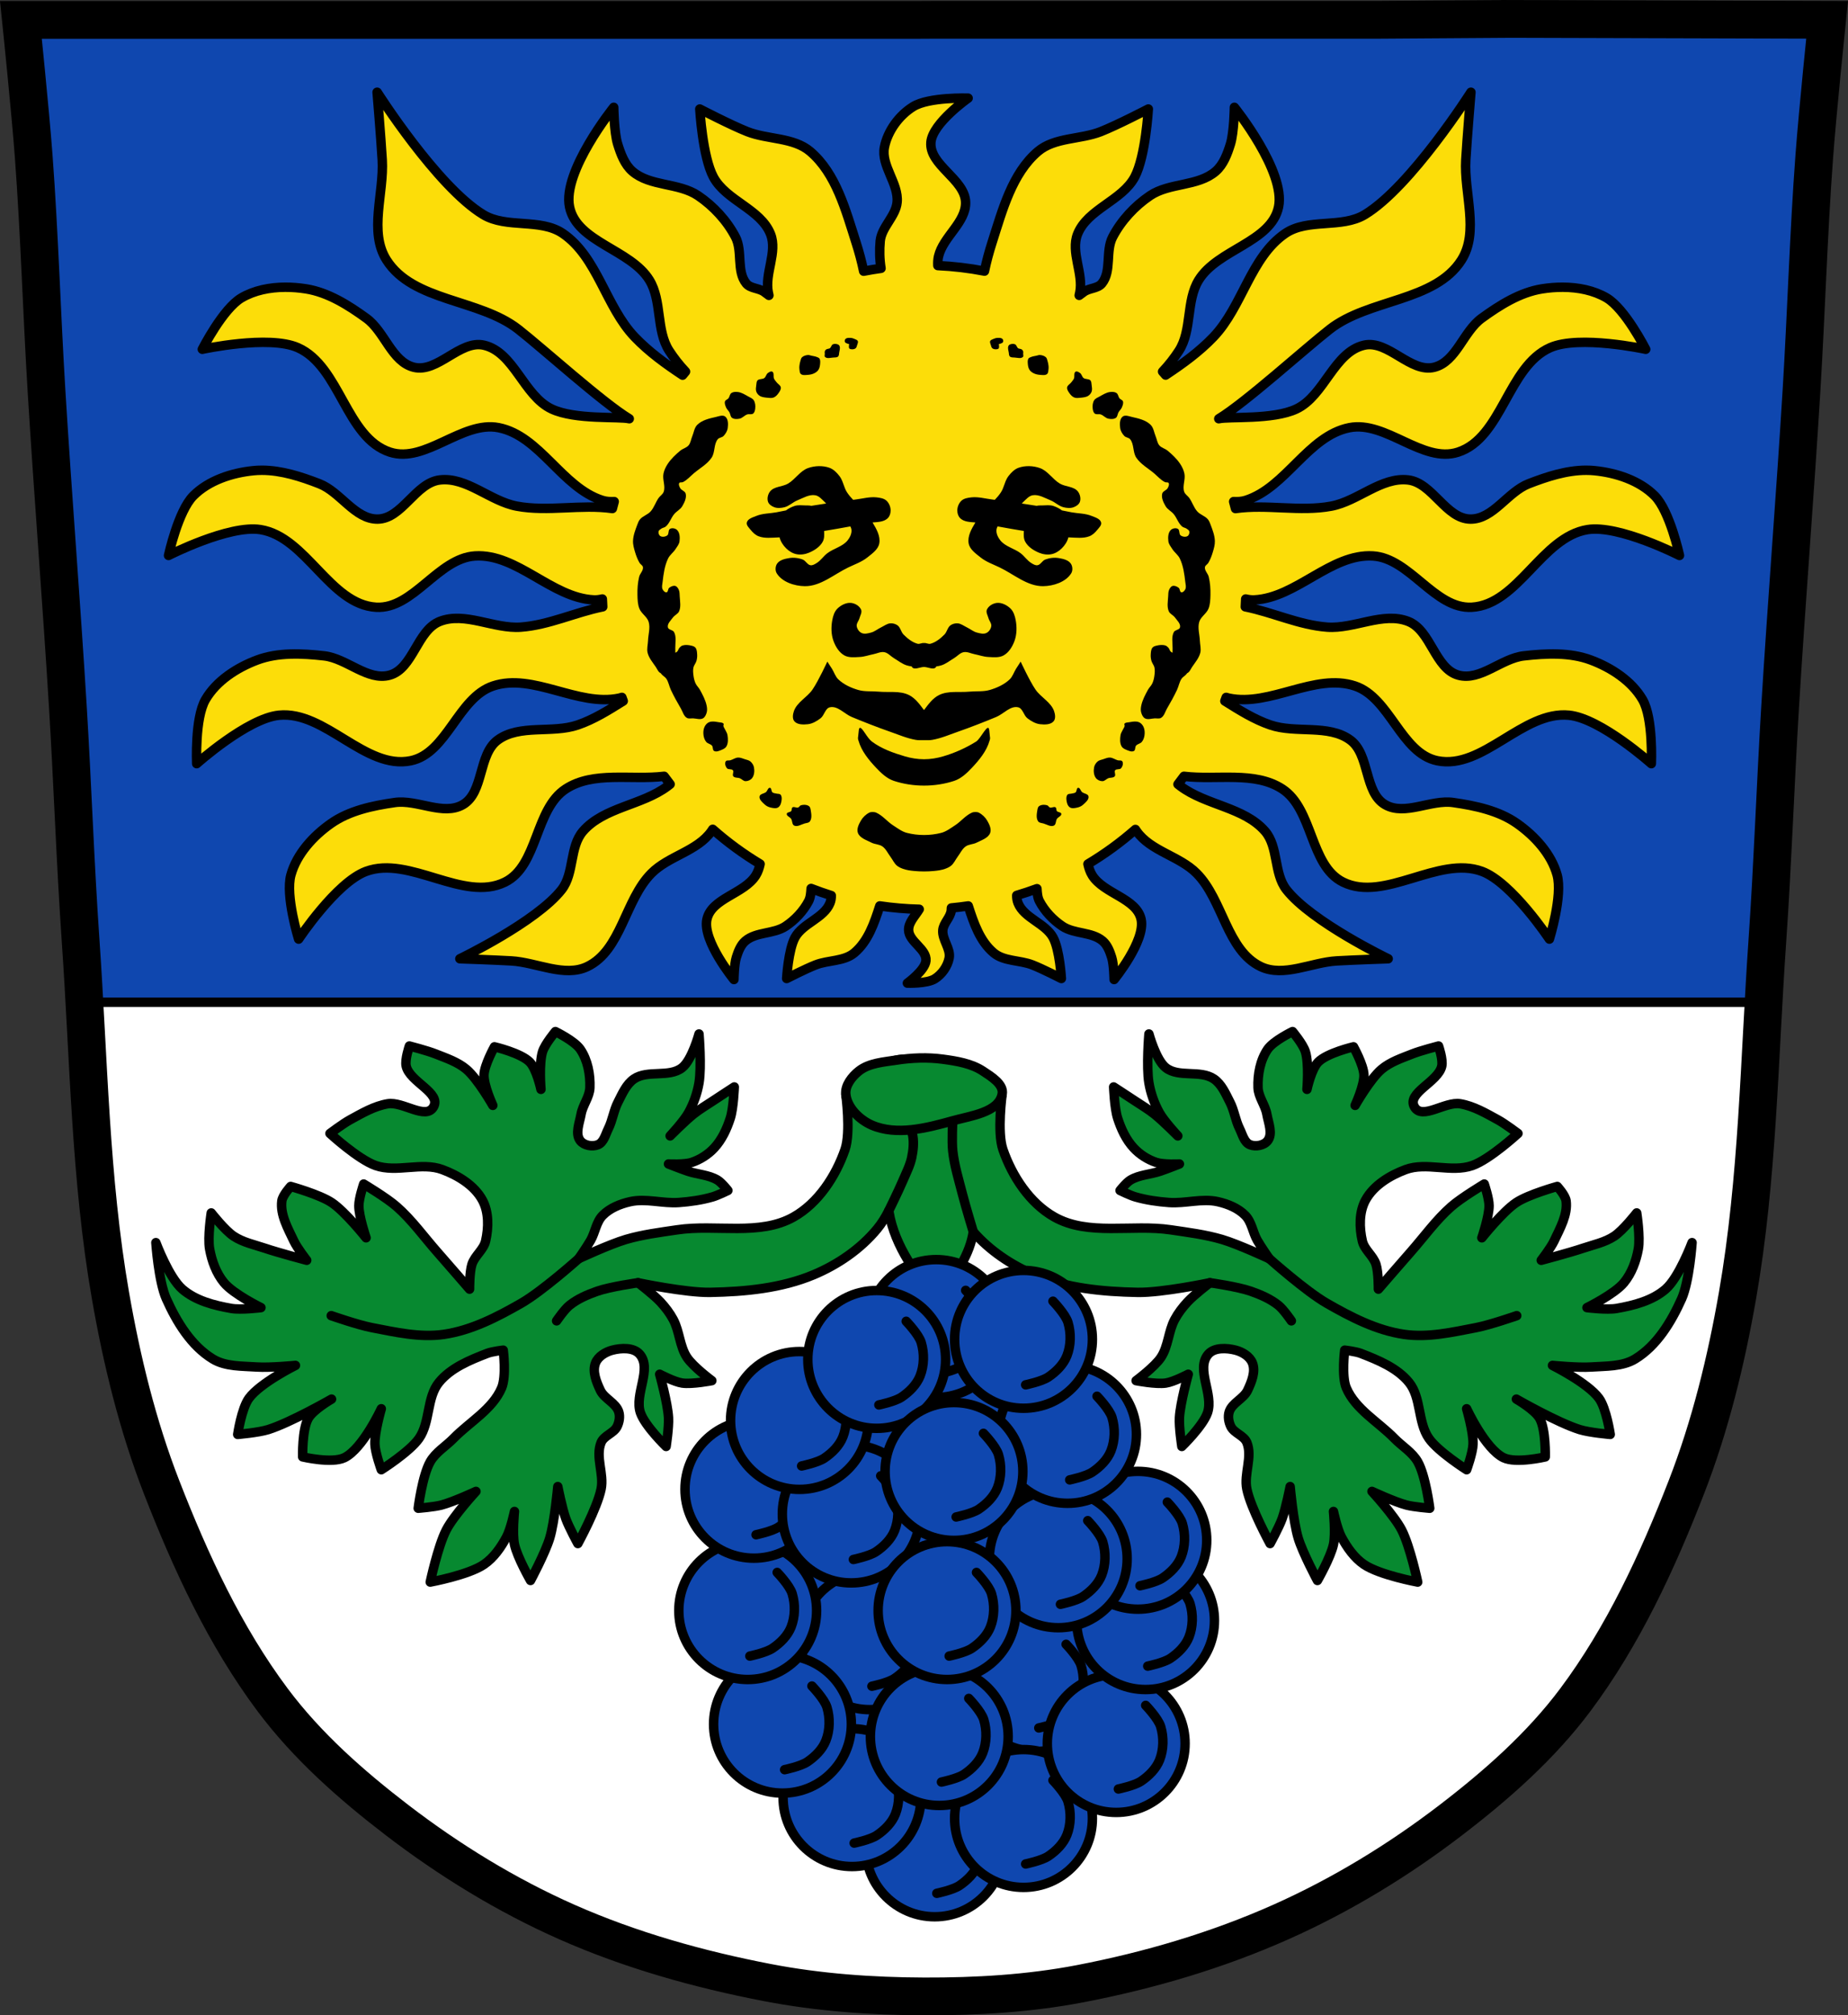 <?xml version="1.0" encoding="UTF-8" standalone="no"?><svg xmlns="http://www.w3.org/2000/svg" width="979.3" height="1067.61" viewBox="0 0 979.297 1067.606"><rect x="0" y="0" width="979.297" height="1067.606" fill="#333333" stroke="none"/><g transform="translate(97.5 4.256)"><path d="m701.97 5.759l-70.798.478h-235.05l-7.958.043h-235.05-239.53c0 0 4.995 48.18 6.784 72.32 3.067 41.38 4.256 82.87 6.784 124.29 3.405 55.766 7.902 111.49 11.307 167.25 2.529 41.41 3.91 82.9 6.784 124.29 4.346 62.59 5.02 125.75 15.786 187.56 6.02 34.562 14.418 68.979 27.14 101.67 15.355 39.473 33.473 78.71 58.839 112.63 18.288 24.456 41.648 45.04 65.884 63.62 27.747 21.272 57.962 39.816 89.93 53.968 33.818 14.97 69.917 25.08 106.24 32.09 27.334 5.278 55.35 7.255 83.19 7.349 27.662.094 55.55-1.52 82.71-6.741 36.46-7.01 72.54-17.626 106.46-32.746 31.934-14.235 62.23-32.696 89.98-53.968 24.24-18.58 47.595-39.17 65.884-63.62 25.365-33.919 43.484-73.16 58.839-112.63 12.718-32.695 21.12-67.16 27.14-101.72 10.762-61.814 11.44-124.97 15.786-187.56 2.874-41.39 4.256-82.87 6.784-124.29 3.405-55.766 7.902-111.44 11.307-167.21 2.529-41.41 3.717-82.909 6.784-124.29 1.79-24.14 6.784-72.32 6.784-72.32l-168.73-.478" fill="#0f47af"/><g stroke="#000"><path d="m-52.787 526.67c2.894 51.979 4.901 104.12 13.818 155.34 6.02 34.562 14.419 68.979 27.14 101.67 15.355 39.473 33.473 78.71 58.838 112.63 18.288 24.456 41.649 45.04 65.885 63.62 27.747 21.272 57.961 39.814 89.93 53.967 33.818 14.97 69.917 25.08 106.24 32.1 27.334 5.278 55.35 7.253 83.19 7.348 27.662.094 55.55-1.52 82.71-6.74 36.46-7.01 72.54-17.626 106.46-32.746 31.934-14.235 62.23-32.697 89.98-53.969 24.24-18.58 47.594-39.17 65.883-63.62 25.365-33.919 43.485-73.16 58.84-112.63 12.718-32.695 21.12-67.16 27.14-101.72 8.912-51.19 10.921-103.3 13.813-155.25h-889.86z" fill="#fff" stroke-linejoin="round" stroke-linecap="round" stroke-width="5"/><path d="m353.6 718.78l-41.2 38.908c0 0-8.583 48.635-8.583 50.924 0 2.289-4.01 32.04-1.717 35.475 2.289 3.433 9.727 53.784 13.16 58.934 3.433 5.15 13.16 29.18 24.604 37.764 11.443 8.583 75.53 25.18 75.53 25.18 0 0 44.06-16.02 50.35-19.454 6.294-3.433 24.03-18.31 25.18-22.887 1.144-4.577 7.438-50.35 7.438-50.35 0 0-15.449-68.66-16.02-70.95-.572-2.289-12.02-33.758-13.16-40.624-1.144-6.866-16.02-31.47-18.882-37.764-2.861-6.294-36.619-26.32-36.619-26.32z" fill="#0f47af" fill-rule="evenodd"/><path d="m701.97 5.773l-70.798.478h-235.05l-7.958.043h-235.05-239.53c0 0 4.995 48.18 6.784 72.32 3.067 41.38 4.256 82.87 6.784 124.29 3.405 55.766 7.902 111.49 11.307 167.25 2.529 41.41 3.91 82.9 6.784 124.29 4.346 62.59 5.02 125.75 15.786 187.56 6.02 34.562 14.418 68.979 27.14 101.67 15.355 39.473 33.473 78.71 58.839 112.63 18.288 24.456 41.648 45.04 65.884 63.62 27.747 21.272 57.962 39.816 89.93 53.968 33.818 14.97 69.917 25.08 106.24 32.09 27.334 5.278 55.35 7.255 83.19 7.349 27.662.094 55.55-1.52 82.71-6.741 36.46-7.01 72.54-17.626 106.46-32.746 31.934-14.235 62.23-32.696 89.98-53.968 24.24-18.58 47.595-39.17 65.884-63.62 25.365-33.919 43.484-73.16 58.839-112.63 12.718-32.695 21.12-67.16 27.14-101.72 10.762-61.814 11.44-124.97 15.786-187.56 2.874-41.39 4.256-82.87 6.784-124.29 3.405-55.766 7.902-111.44 11.307-167.21 2.529-41.41 3.717-82.909 6.784-124.29 1.79-24.14 6.784-72.32 6.784-72.32l-168.73-.478z" fill="none" stroke-width="20"/><path d="m102.33 44.594c0 0 2.01 23.863 2.719 35.814 1.048 17.665-7.202 38.09 2.268 53.04 14.07 22.21 49.09 20.536 69.814 36.721 13.05 10.195 44.742 38.925 58.826 47.4-5.2-1.317-28.618.711-41.12-5.174-14.868-7-19.886-30.12-35.904-33.789-12.668-2.905-24.604 14.881-37.2 11.678-11.661-2.966-15.348-18.888-25.09-25.953-9.604-6.967-20.289-13.715-32.01-15.572-3.55-.563-7.246-.876-10.957-.863-8.164.028-16.387 1.633-23.21 5.623-9.859 5.764-20.764 27.25-20.764 27.25 0 0 35.17-7.671 50.607-.865 22.526 9.931 25.458 47.79 48.881 55.37 18.704 6.05 38.24-16.78 57.53-12.977 21.938 4.326 33.612 31.768 54.936 38.496 2.037.643 4.161.776 6.326.664-.346 1.222-.656 2.451-.975 3.68-16.595-2.382-34.08 1.832-50.648-1.26-14.11-2.633-26.508-15.555-40.768-13.889-12.909 1.509-20.02 20.645-33.01 20.746-12.03.094-19.642-14.37-30.857-18.729-9.677-3.761-20.11-7.149-30.479-7.146-1.481 0-2.962.069-4.438.217-11.443 1.144-23.714 5.147-31.842 13.283-8.07 8.08-13.158 31.633-13.158 31.633 0 0 32.07-16.356 48.728-13.695 24.31 3.883 36.762 39.755 61.34 41.13 19.627 1.1 32.723-25.945 52.34-27.17 22.317-1.389 40.579 22.19 62.912 23.279 1.538.075 3.053-.126 4.553-.484.055 1.382.126 2.762.215 4.141-14.526 2.914-28.577 9.678-43.39 10.77-14.317 1.055-29.599-8.279-42.961-3.03-12.1 4.752-14.09 25.07-26.627 28.482-11.61 3.16-22.659-8.883-34.615-10.236-11.79-1.335-24.413-1.946-35.527 2.207-10.773 4.03-21.615 11.03-27.398 20.969-5.743 9.871-4.654 33.941-4.654 33.941 0 0 26.835-23.996 43.623-25.674 24.496-2.448 45.687 29.06 69.805 24.12 19.259-3.944 25.02-33.435 43.682-39.621 21.22-7.04 44.897 11.1 66.77 6.457.493-.105.973-.244 1.447-.398.235.639.464 1.281.707 1.918-7.776 4.855-15.542 9.762-24.12 12.693-13.585 4.643-30.731-.52-42.33 7.939-10.501 7.658-7.286 27.818-18.555 34.29-10.432 5.995-24.17-2.86-36.08-1.145-11.744 1.692-24.11 4.295-33.813 11.125-9.404 6.62-18.12 16.14-21.2 27.22-3.058 11 4.086 34.01 4.086 34.01 0 0 19.891-30 35.709-35.873 23.08-8.566 51.55 16.556 73.64 5.676 17.634-8.688 15.749-38.679 32.24-49.38 14.623-9.496 34.558-4.561 52.11-6.68 1.034 1.414 2.083 2.818 3.162 4.203-.444.351-.889.699-1.342 1.039-13.524 10.17-33.715 11.09-44.82 23.85-7.205 8.281-4.54 22.268-11.289 30.924-13.367 17.14-53.969 36.645-53.969 36.645 0 0 18.202.608 27.29 1.137 13.435.782 28.12 8.826 40.26 3.01 18.03-8.639 19.883-35.21 33.953-49.41 9.106-9.187 24.326-11.704 31.789-22.266.243-.344.47-.702.707-1.053 7.788 6.883 16.189 13.04 25.1 18.395-.465 2.13-1.132 4.172-2.277 6.01-6.134 9.818-23.516 12.06-25.914 23.34-2.416 11.364 14.336 31.846 14.336 31.846 0 0 .094-7.997 1.285-11.762.994-3.143 2.253-6.526 4.779-8.684 5.724-4.89 15.04-3.597 21.318-7.781 4.992-3.329 9.339-7.946 12.13-13.207 1.072-2.02 1.231-4.424 1.375-6.814 3.524 1.373 7.093 2.629 10.701 3.766.003 1.352-.174 2.677-.682 3.953-3.191 8.02-14.434 10.678-18.563 18.273-3.538 6.507-4.41 21.713-4.41 21.713 0 0 10.134-5.183 15.438-7.238 6.635-2.571 14.97-1.783 20.4-6.332 7.286-6.104 10.57-15.701 13.516-24.896 6.924 1.021 13.903 1.613 20.898 1.777-2.218 3.661-5.736 6.921-5.613 11.06.184 6.205 9.718 10.03 9.168 16.211-.455 5.12-9.84 11.873-9.84 11.873 0 0 10.38.322 14.535-2.283 3.767-2.362 6.753-6.595 7.602-10.959.968-4.978-3.81-9.791-3.354-14.842.343-3.79 4.126-6.713 4.473-10.502.038-.411.052-.834.074-1.252 2.987-.279 5.967-.636 8.938-1.072 2.944 9.192 6.229 18.784 13.512 24.885 5.43 4.549 13.766 3.761 20.4 6.332 5.304 2.055 15.438 7.238 15.438 7.238 0 0-.873-15.206-4.41-21.713-4.129-7.595-15.371-10.252-18.563-18.273-.519-1.303-.693-2.658-.682-4.04 3.608-1.068 7.18-2.255 10.709-3.559.142 2.351.313 4.708 1.367 6.695 2.791 5.261 7.139 9.878 12.13 13.207 6.275 4.184 15.594 2.891 21.318 7.781 2.526 2.158 3.785 5.54 4.779 8.684 1.191 3.765 1.285 11.762 1.285 11.762 0 0 16.752-20.482 14.336-31.846-2.398-11.281-19.781-13.522-25.914-23.34-1.146-1.834-1.812-3.876-2.277-6.01 8.923-5.327 17.341-11.459 25.15-18.318.22.325.432.657.658.977 7.463 10.562 22.683 13.08 31.789 22.266 14.07 14.195 15.924 40.769 33.953 49.41 12.134 5.814 26.825-2.23 40.26-3.01 9.09-.529 27.29-1.137 27.29-1.137 0 0-40.602-19.501-53.969-36.645-6.749-8.656-4.084-22.643-11.289-30.924-11.1-12.764-31.3-13.679-44.82-23.85-.44-.331-.873-.669-1.305-1.01 1.085-1.393 2.139-2.805 3.178-4.227 17.534 2.102 37.443-2.812 52.05 6.674 16.487 10.706 14.602 40.697 32.24 49.38 22.08 10.88 50.557-14.242 73.64-5.676 15.818 5.871 35.707 35.873 35.707 35.873 0 0 7.146-23.01 4.088-34.01-3.08-11.08-11.799-20.596-21.2-27.22-9.702-6.83-22.07-9.433-33.813-11.125-11.909-1.716-25.648 7.139-36.08 1.145-11.269-6.475-8.05-26.635-18.553-34.29-11.599-8.459-28.747-3.296-42.33-7.939-8.568-2.929-16.325-7.83-24.09-12.68.243-.639.473-1.282.709-1.924.466.151.937.288 1.42.391 21.873 4.644 45.545-13.494 66.77-6.457 18.66 6.186 24.423 35.677 43.682 39.621 24.12 4.939 45.31-26.571 69.805-24.12 16.788 1.678 43.623 25.674 43.623 25.674 0 0 1.088-24.07-4.654-33.941-5.783-9.94-16.626-16.943-27.398-20.969-11.11-4.153-23.737-3.542-35.527-2.207-11.956 1.353-23.01 13.397-34.615 10.236-12.54-3.414-14.53-23.73-26.627-28.482-13.362-5.249-28.643 4.084-42.961 3.03-14.816-1.092-28.865-7.853-43.39-10.768.088-1.379.159-2.759.213-4.143 1.499.358 3.01.559 4.549.484 22.334-1.09 40.595-24.668 62.912-23.279 19.62 1.221 32.716 28.27 52.34 27.17 24.58-1.378 37.03-37.25 61.34-41.13 16.661-2.661 48.729 13.695 48.729 13.695 0 0-5.087-23.554-13.158-31.633-8.128-8.136-20.398-12.139-31.842-13.283-1.476-.148-2.957-.216-4.438-.217-10.367-.003-20.802 3.385-30.479 7.146-11.215 4.359-18.826 18.822-30.857 18.729-12.996-.101-20.1-19.237-33.01-20.746-14.259-1.667-26.655 11.256-40.768 13.889-16.6 3.097-34.11-1.136-50.729 1.271-.322-1.233-.637-2.469-.986-3.695 2.197.121 4.352-.008 6.418-.66 21.324-6.728 32.998-34.17 54.936-38.496 19.287-3.803 38.827 19.03 57.53 12.977 23.423-7.577 26.349-45.44 48.875-55.37 15.438-6.806 50.609.865 50.609.865 0 0-10.901-21.486-20.76-27.25-6.826-3.99-15.05-5.596-23.21-5.623-3.711-.012-7.409.301-10.959.863-11.719 1.858-22.405 8.605-32.01 15.572-9.74 7.07-13.427 22.987-25.09 25.953-12.596 3.204-24.532-14.583-37.2-11.678-16.02 3.674-21.03 26.787-35.902 33.789-12.497 5.885-35.915 3.856-41.12 5.174 14.08-8.478 45.773-37.21 58.826-47.4 20.722-16.185 55.742-14.508 69.813-36.721 9.47-14.949 1.22-35.37 2.268-53.04.709-11.951 2.721-35.814 2.721-35.814 0 0-31.747 50.02-56.21 64.828-12.354 7.479-30.23 1.841-42.16 9.973-18.394 12.534-22.703 38.76-38.08 54.854-7.457 7.804-16.281 14.205-25.33 20.19-.536-.621-1.076-1.238-1.621-1.852 3.246-3.423 6.151-7.157 8.637-10.977 7.082-10.882 3.7-26.447 10.502-37.506 10.01-16.281 38.39-19.998 42.31-38.707 3.944-18.846-23.404-52.811-23.404-52.811 0 0-.156 13.261-2.1 19.504-1.623 5.213-3.677 10.824-7.801 14.402-9.346 8.109-24.562 5.963-34.807 12.902-8.15 5.52-15.247 13.18-19.805 21.904-3.898 7.462-.407 18.06-5.701 24.604-2.223 2.748-6.774 2.381-9.602 4.502-.788.591-1.609 1.196-2.426 1.801.107-.5.226-1.01.326-1.502 2.031-10.11-4.961-21.305-1.201-30.904 5.21-13.302 23.566-17.711 30.31-30.31 5.775-10.792 7.201-36.01 7.201-36.01 0 0-16.546 8.594-25.21 12-10.832 4.263-24.441 2.958-33.31 10.502-13.728 11.682-18.8 31.14-24.303 48.31-1.579 4.926-2.945 9.971-4 15.08-8.157-1.582-16.417-2.558-24.711-2.936-.09-1.719 0-3.369.361-4.906 2.456-10.402 14.661-17.995 14.34-28.678-.368-12.241-19.465-19.617-18.373-31.814.907-10.134 19.717-23.301 19.717-23.301 0 0-20.769-.684-29.12 4.48-7.474 4.619-13.536 12.888-15.236 21.508-1.928 9.775 7.635 19.2 6.723 29.13-.686 7.461-8.269 13.151-8.963 20.611-.435 4.675-.343 9.618.436 14.422-3.081.428-6.153.931-9.209 1.527-1.06-5.123-2.428-10.182-4.01-15.12-5.503-17.17-10.575-36.626-24.303-48.31-8.865-7.544-22.474-6.239-33.31-10.502-8.659-3.408-25.21-12-25.21-12 0 0 1.426 25.21 7.201 36.01 6.741 12.596 25.1 17 30.31 30.31 3.76 9.6-3.232 20.797-1.201 30.904.1.496.219 1 .326 1.502-.816-.605-1.638-1.21-2.426-1.801-2.828-2.121-7.379-1.754-9.602-4.502-5.294-6.546-1.803-17.14-5.701-24.604-4.557-8.724-11.655-16.384-19.805-21.904-10.245-6.939-25.461-4.793-34.807-12.902-4.124-3.578-6.178-9.189-7.801-14.402-1.944-6.243-2.1-19.504-2.1-19.504 0 0-27.349 33.964-23.404 52.811 3.916 18.709 32.29 22.426 42.31 38.707 6.802 11.06 3.42 26.624 10.502 37.506 2.486 3.82 5.391 7.554 8.637 10.977-.523.628-1.041 1.261-1.555 1.896-9.07-5.993-17.923-12.406-25.398-20.23-15.377-16.09-19.686-42.32-38.08-54.854-11.934-8.132-29.806-2.494-42.16-9.973-24.468-14.812-56.21-64.828-56.21-64.828" fill="#fcdd09" stroke-linejoin="round" stroke-linecap="round" stroke-width="5"/></g><g fill-rule="evenodd"><path d="m352.45 174.72c-.703.008-1.425.103-1.891.57-.377.379-.541 1.075-.336 1.568.239.574.992.775 1.568 1.01.177.071.44-.034.561.113.237.289-.034.747 0 1.119.038.416-.056.923.225 1.232.365.403 1.025.456 1.568.449.626-.008 1.32-.148 1.791-.561.465-.407.604-1.091.785-1.682.21-.687.618-1.467.336-2.127-.232-.543-.922-.759-1.457-1.01-.772-.36-1.614-.652-2.465-.674-.22-.006-.451-.012-.686 0m79.38 0c-.234-.003-.466.004-.686 0-.851.022-1.693.314-2.465.674-.535.249-1.225.465-1.457 1.01-.283.66.126 1.44.336 2.127.181.591.32 1.275.785 1.682.471.412 1.165.553 1.791.561.544.007 1.203-.046 1.568-.449.28-.309.187-.817.225-1.232.034-.372-.237-.83 0-1.119.121-.147.384-.042.561-.113.576-.233 1.33-.434 1.568-1.01.205-.494.041-1.19-.336-1.568-.465-.467-1.188-.562-1.891-.57m-86.72 3.193c-.488-.008-.973.08-1.391.289-.334.167-.453.594-.672.896-.267.369-.414.854-.783 1.121-.316.228-.752.211-1.121.336-.302.102-.647.138-.896.336-.316.251-.555.621-.672 1.01-.119.393-.014.822 0 1.232.019.561-.282 1.281.113 1.68 1.028 1.038 2.91.436 4.367.336.877-.06 1.939.045 2.578-.559.507-.479.442-1.33.559-2.02.194-1.144.634-2.387.225-3.473-.149-.395-.506-.735-.896-.896-.431-.179-.922-.282-1.41-.289m94.05 0c-.488.008-.979.11-1.41.289-.39.162-.747.501-.896.896-.409 1.085.031 2.329.225 3.473.116.688.051 1.539.559 2.02.639.603 1.701.498 2.578.559 1.457.1 3.34.702 4.367-.336.395-.399.095-1.119.113-1.68.014-.411.119-.839 0-1.232-.117-.387-.355-.757-.672-1.01-.25-.198-.594-.234-.896-.336-.369-.125-.805-.108-1.121-.336-.369-.267-.516-.752-.783-1.121-.219-.302-.338-.729-.672-.896-.417-.209-.903-.297-1.391-.289m-108.55 5.891c-1.118.106-2.327.453-3.137 1.232-.47.452-.587 1.172-.785 1.793-.278.872-.465 1.777-.559 2.688-.061.594-.088 1.202 0 1.793.132.888.096 1.998.783 2.576.921.776 2.382.522 3.584.449 1.229-.074 2.489-.336 3.586-.896.826-.422 1.628-1.012 2.129-1.793.606-.946.813-2.128.895-3.248.065-.901.147-1.926-.336-2.689-.26-.411-.785-.591-1.232-.783-.99-.425-2.084-.555-3.137-.785-.594-.13-1.186-.393-1.791-.336m123.04 0c-.605-.057-1.197.206-1.791.336-1.053.23-2.147.36-3.137.785-.447.192-.972.372-1.232.783-.483.763-.401 1.789-.336 2.689.081 1.12.288 2.302.895 3.248.501.781 1.303 1.371 2.129 1.793 1.097.56 2.356.822 3.586.896 1.202.073 2.663.326 3.584-.449.687-.578.651-1.688.783-2.576.088-.591.061-1.199 0-1.793-.094-.911-.28-1.815-.559-2.688-.198-.621-.315-1.341-.785-1.793-.809-.779-2.02-1.126-3.137-1.232m-142.44 8.715c-.605.021-1.282.453-1.781.807-.896.635-1.027 2.031-1.906 2.689-1.01.757-2.72.31-3.584 1.232-.582.621-.559 1.621-.672 2.465-.154 1.147-.383 2.38 0 3.473.317.902.988 1.724 1.793 2.24 1.166.748 2.653.861 4.03 1.01 1.115.118 2.317.297 3.361-.111 1.01-.395 1.829-1.249 2.465-2.129.686-.95 1.518-2.089 1.344-3.248-.165-1.102-1.448-1.697-2.129-2.578-.507-.656-1.108-1.263-1.455-2.02-.53-1.152.199-3.059-.896-3.697-.176-.103-.369-.142-.57-.135m161.83 0c-.202-.007-.394.032-.57.135-1.096.638-.366 2.546-.896 3.697-.347.753-.948 1.36-1.455 2.02-.681.881-1.963 1.476-2.129 2.578-.174 1.159.658 2.298 1.344 3.248.635.88 1.454 1.734 2.465 2.129 1.044.408 2.247.23 3.361.111 1.378-.146 2.865-.259 4.03-1.01.805-.517 1.476-1.338 1.793-2.24.383-1.092.154-2.325 0-3.473-.113-.844-.09-1.844-.672-2.465-.864-.922-2.573-.475-3.584-1.232-.879-.658-1.01-2.055-1.906-2.689-.499-.354-1.176-.786-1.781-.807m-180.41 10.822c-.915-.02-1.853.123-2.574.627-.877.613-.895 1.97-1.568 2.801-.5.617-1.528.82-1.793 1.568-.367 1.036.144 2.231.561 3.248.397.968 1.273 1.67 1.793 2.578.531.928.476 2.287 1.344 2.912 1.097.791 2.707.714 4.03.447 1.508-.303 2.576-1.75 4.03-2.24 1-.337 2.302.199 3.137-.447.768-.594 1.014-1.724 1.119-2.689.16-1.471.017-3.125-.783-4.369-.639-.993-1.881-1.444-2.914-2.02-1.742-.963-3.513-2.11-5.488-2.354-.291-.036-.593-.06-.898-.066m199 0c-.305.007-.608.031-.898.066-1.976.243-3.746 1.39-5.488 2.354-1.033.572-2.275 1.022-2.914 2.02-.8 1.245-.944 2.898-.783 4.369.105.965.352 2.095 1.119 2.689.835.647 2.136.111 3.137.447 1.458.49 2.526 1.937 4.03 2.24 1.326.266 2.936.344 4.03-.447.867-.625.812-1.984 1.344-2.912.52-.908 1.396-1.61 1.793-2.578.417-1.017.928-2.212.561-3.248-.265-.748-1.293-.952-1.793-1.568-.674-.831-.691-2.188-1.568-2.801-.721-.504-1.659-.647-2.574-.627m-206.54 12.598c-1.051.04-2.216.461-3.219.688-3.477.784-7.32 1.643-9.857 4.146-1.595 1.574-1.821 4.095-2.689 6.16-.656 1.56-.824 3.403-1.904 4.705-1.105 1.331-3.035 1.7-4.369 2.801-2.506 2.068-4.925 4.349-6.721 7.06-1.035 1.561-1.869 3.318-2.24 5.154-.636 3.148 1.182 6.605.111 9.633-.469 1.325-1.878 2.101-2.688 3.25-1.6 2.272-2.394 5.106-4.258 7.168-1.557 1.723-4.108 2.368-5.602 4.146-.698.831-1.072 1.896-1.455 2.912-1.035 2.746-2.131 5.581-2.24 8.514-.076 2.049.532 4.084 1.119 6.05.58 1.94 1.319 3.861 2.354 5.602.489.822 1.647 1.295 1.791 2.24.277 1.824-1.59 3.358-2.02 5.152-.744 3.138-.972 6.41-.896 9.635.057 2.413.125 4.924 1.01 7.17 1.05 2.67 4.115 4.305 4.93 7.06.944 3.188-.222 6.647-.336 9.971-.073 2.128-.738 4.318-.225 6.385.686 2.76 2.651 5.05 4.258 7.395.814 1.188 1.382 2.825 2.678 3.408.206.243.407.492.613.729.698.799 1.735 1.286 2.34 2.158 1.22 1.757 1.518 4 2.43 5.939 1.596 3.387 3.419 6.669 5.311 9.9.988 1.688 1.474 3.94 3.148 4.949.954.575 2.217.225 3.33.27 1.738.07 3.69.831 5.219 0 1.067-.581 1.636-1.896 1.98-3.061.34-1.151.237-2.423 0-3.6-.597-2.966-2.072-5.708-3.51-8.369-.688-1.274-1.837-2.279-2.43-3.6-.596-1.327-.899-2.785-1.08-4.229-.168-1.339-.283-2.729 0-4.049.276-1.286 1.274-2.33 1.621-3.6.286-1.048.429-2.156.359-3.24-.081-1.263-.111-2.7-.9-3.689-.502-.629-1.379-.888-2.16-1.08-1.515-.373-3.191-.556-4.68-.09-.636.199-1.164.683-1.619 1.17-.58.62-.683 1.635-1.35 2.16-.262.206-.552.372-.855.516 0-.819-.016-1.639-.027-2.453-.039-2.846.694-6.02-.672-8.514-.652-1.193-2.947-1.14-3.25-2.465-.439-1.921 1.53-3.67 2.689-5.264.901-1.239 2.632-1.848 3.248-3.25 1.053-2.395.477-5.227.336-7.84-.067-1.245-.015-2.577-.561-3.697-.381-.784-.948-1.682-1.791-1.904-1.096-.289-2.366.298-3.25 1.01-.704.565-.46 2.165-1.344 2.352-.862.182-1.731-.782-2.129-1.568-.589-1.166-.15-2.622 0-3.92.489-4.229 1.058-8.604 2.914-12.436.915-1.889 2.781-3.164 3.92-4.928.842-1.305 1.931-2.604 2.129-4.145.263-2.049.166-4.641-1.344-6.05-.911-.851-2.611-1.169-3.697-.559-1.094.615-.444 2.731-1.457 3.473-.998.731-2.653.999-3.697.336-.738-.469-1.084-1.611-.895-2.465.149-.67.894-1.061 1.455-1.457.709-.501 1.695-.553 2.354-1.119 2.02-1.734 2.771-4.569 4.48-6.609 1.272-1.518 3.255-2.435 4.256-4.145 1.172-2 2.394-4.483 1.793-6.723-.356-1.326-2.284-1.691-2.912-2.912-.416-.808-.953-1.933-.449-2.689.361-.543 1.321-.161 1.906-.447 2.242-1.097 3.916-3.096 5.824-4.705 3.195-2.696 7.101-4.804 9.41-8.289 1.891-2.855 1.061-7.111 3.248-9.746.737-.888 2.219-.857 3.03-1.682 1.121-1.147 2.028-2.667 2.24-4.256.274-2.047.296-4.793-1.344-6.05-.49-.375-1.08-.489-1.711-.465m214.07 0c-.631-.024-1.221.09-1.711.465-1.64 1.256-1.617 4-1.344 6.05.212 1.589 1.119 3.109 2.24 4.256.806.825 2.289.794 3.03 1.682 2.187 2.635 1.357 6.891 3.248 9.746 2.309 3.485 6.215 5.594 9.41 8.289 1.908 1.609 3.582 3.608 5.824 4.705.586.287 1.545-.096 1.906.447.503.756-.034 1.882-.449 2.689-.628 1.221-2.556 1.586-2.912 2.912-.601 2.239.621 4.722 1.793 6.723 1 1.709 2.984 2.626 4.256 4.145 1.709 2.04 2.461 4.875 4.48 6.609.659.566 1.644.618 2.354 1.119.561.396 1.306.787 1.455 1.457.189.853-.157 1.996-.895 2.465-1.045.663-2.699.395-3.697-.336-1.013-.742-.363-2.858-1.457-3.473-1.087-.61-2.786-.292-3.697.559-1.51 1.41-1.607 4-1.344 6.05.198 1.54 1.287 2.84 2.129 4.145 1.139 1.764 3 3.038 3.92 4.928 1.856 3.831 2.425 8.207 2.914 12.436.15 1.298.589 2.753 0 3.92-.397.787-1.267 1.751-2.129 1.568-.884-.187-.639-1.786-1.344-2.352-.884-.71-2.154-1.296-3.25-1.01-.843.222-1.41 1.12-1.791 1.904-.545 1.121-.494 2.453-.561 3.697-.141 2.612-.717 5.445.336 7.84.616 1.402 2.347 2.01 3.248 3.25 1.159 1.594 3.129 3.343 2.689 5.264-.303 1.325-2.598 1.272-3.25 2.465-1.366 2.498-.633 5.667-.672 8.514-.011.814-.027 1.634-.027 2.453-.303-.143-.594-.31-.855-.516-.667-.525-.77-1.54-1.35-2.16-.455-.486-.983-.971-1.619-1.17-1.489-.466-3.165-.283-4.68.09-.782.192-1.658.451-2.16 1.08-.789.99-.819 2.426-.9 3.689-.07 1.084.073 2.192.359 3.24.347 1.269 1.345 2.313 1.621 3.6.283 1.32.168 2.71 0 4.049-.181 1.444-.484 2.901-1.08 4.229-.593 1.321-1.741 2.326-2.43 3.6-1.438 2.661-2.913 5.404-3.51 8.369-.237 1.176-.34 2.449 0 3.6.344 1.165.913 2.48 1.98 3.061 1.528.831 3.48.07 5.219 0 1.113-.045 2.376.305 3.33-.27 1.675-1.01 2.161-3.261 3.148-4.949 1.891-3.232 3.715-6.513 5.311-9.9.912-1.935 1.21-4.182 2.43-5.939.605-.872 1.642-1.359 2.34-2.158.207-.236.407-.486.613-.729 1.296-.584 1.864-2.22 2.678-3.408 1.607-2.346 3.572-4.635 4.258-7.395.514-2.067-.151-4.256-.225-6.385-.114-3.323-1.28-6.782-.336-9.971.815-2.751 3.88-4.386 4.93-7.06.883-2.246.951-4.757 1.01-7.17.076-3.224-.152-6.497-.896-9.635-.426-1.795-2.293-3.329-2.02-5.152.144-.946 1.302-1.418 1.791-2.24 1.035-1.741 1.774-3.661 2.354-5.602.587-1.965 1.195-4 1.119-6.05-.109-2.933-1.205-5.768-2.24-8.514-.383-1.016-.757-2.081-1.455-2.912-1.494-1.778-4.04-2.423-5.602-4.146-1.863-2.062-2.657-4.896-4.258-7.168-.809-1.149-2.219-1.925-2.688-3.25-1.071-3.03.747-6.485.111-9.633-.371-1.836-1.205-3.593-2.24-5.154-1.795-2.707-4.215-4.989-6.721-7.06-1.334-1.101-3.264-1.47-4.369-2.801-1.08-1.302-1.249-3.145-1.904-4.705-.869-2.066-1.094-4.586-2.689-6.16-2.537-2.504-6.38-3.363-9.857-4.146-1-.226-2.168-.647-3.219-.688m-162.8 26.74c-1.927.04-3.854.39-5.623 1.01-4.227 1.481-6.761 5.955-10.615 8.236-2.972 1.759-7.335 1.433-9.506 4.119-1.185 1.466-1.722 3.763-1.107 5.545.477 1.381 1.956 2.345 3.326 2.852 1.684.623 3.645.437 5.387 0 2.498-.626 4.425-2.679 6.813-3.643 3.054-1.233 6.26-3.252 9.506-2.693 1.978.341 3.433 2.125 4.91 3.484.302.278.582.579.854.887-2.636.392-5.27.801-7.9 1.227-.939-.25-1.956-.19-2.934-.211-2.01-.043-4.123-.347-6.02.316-1.543.54-3.13 1.302-4.453 2.328-1.683.339-3.365.684-5.05.998-3.534.658-7.29.537-10.615 1.902-1.897.779-4.572 1.495-5.068 3.484-.36 1.444 1.117 2.809 2.059 3.961 1.117 1.366 2.474 2.688 4.119 3.326 3.255 1.263 6.967.758 10.457.635.236-.008.471-.027.707-.039.553 2.231 1.928 4.296 3.57 5.9 1.471 1.437 3.367 2.61 5.385 3.01 2.191.434 4.595.075 6.654-.791 2.874-1.208 5.831-3.107 7.287-5.863.888-1.682.802-3.662.699-5.629 4.644-.761 9.281-1.572 13.908-2.43.309.54.533 1.111.602 1.723.227 2.01-.793 4.127-2.059 5.703-2.661 3.312-7.399 4.231-10.773 6.813-2.049 1.567-3.49 3.904-5.703 5.229-.96.575-2.061 1.272-3.168 1.107-1.682-.249-2.534-2.393-4.119-3.01-2.228-.867-4.769-1.176-7.129-.791-2.355.384-5.18 1.019-6.496 3.01-.932 1.41-1.049 3.632-.158 5.068 2.878 4.639 9.434 6.753 14.893 6.813 8.397.091 15.549-6.366 23.13-9.98 3.39-1.616 7.05-2.884 9.98-5.229 2.546-2.034 5.752-4.239 6.338-7.445.7-3.831-1.473-7.624-3.563-11.1 2.834-.229 5.779-.275 7.84-2.047 1.205-1.035 1.772-2.847 1.742-4.436-.035-1.844-.855-3.826-2.217-5.07-1.356-1.239-3.403-1.54-5.229-1.742-3.64-.403-7.297.658-10.932 1.107-.501.062-1 .13-1.502.193-1.192-1.251-2.312-2.554-3.25-3.994-1.714-2.634-2.04-6.068-3.961-8.555-1.422-1.841-3.192-3.667-5.387-4.438-1.769-.621-3.698-.889-5.625-.85m111.54 0c-1.927-.04-3.856.229-5.625.85-2.195.77-3.965 2.597-5.387 4.438-1.921 2.487-2.247 5.921-3.961 8.555-.938 1.44-2.058 2.743-3.25 3.994-.501-.063-1-.131-1.502-.193-3.635-.45-7.291-1.511-10.932-1.107-1.826.202-3.872.503-5.229 1.742-1.362 1.244-2.182 3.226-2.217 5.07-.03 1.588.537 3.4 1.742 4.436 2.061 1.772 5.01 1.817 7.84 2.047-2.089 3.477-4.262 7.271-3.563 11.1.586 3.206 3.792 5.411 6.338 7.445 2.934 2.344 6.59 3.612 9.98 5.229 7.58 3.614 14.732 10.07 23.13 9.98 5.458-.059 12.01-2.174 14.893-6.813.891-1.437.774-3.658-.158-5.068-1.316-1.991-4.141-2.626-6.496-3.01-2.36-.385-4.9-.075-7.129.791-1.585.616-2.437 2.76-4.119 3.01-1.107.164-2.208-.533-3.168-1.107-2.213-1.324-3.655-3.662-5.703-5.229-3.375-2.581-8.113-3.5-10.773-6.813-1.266-1.576-2.285-3.695-2.059-5.703.069-.611.293-1.182.602-1.723 4.628.857 9.264 1.668 13.908 2.43-.102 1.967-.189 3.947.699 5.629 1.456 2.757 4.413 4.655 7.287 5.863 2.059.866 4.463 1.225 6.654.791 2.02-.4 3.914-1.572 5.385-3.01 1.642-1.604 3.02-3.67 3.57-5.9.236.012.471.031.707.039 3.49.124 7.202.628 10.457-.635 1.646-.638 3-1.96 4.119-3.326.942-1.152 2.419-2.517 2.059-3.961-.496-1.99-3.171-2.705-5.068-3.484-3.325-1.366-7.081-1.245-10.615-1.902-1.688-.314-3.37-.659-5.05-.998-1.323-1.026-2.91-1.788-4.453-2.328-1.897-.663-4.01-.359-6.02-.316-.977.021-1.995-.039-2.934.211-2.631-.426-5.264-.835-7.9-1.227.272-.308.551-.608.854-.887 1.477-1.36 2.932-3.144 4.91-3.484 3.245-.559 6.452 1.461 9.506 2.693 2.388.964 4.315 3.02 6.813 3.643 1.742.437 3.703.623 5.387 0 1.37-.507 2.85-1.471 3.326-2.852.615-1.782.077-4.079-1.107-5.545-2.17-2.686-6.534-2.36-9.506-4.119-3.854-2.281-6.388-6.755-10.615-8.236-1.769-.62-3.696-.97-5.623-1.01m-95.37 72.43c-2.287.118-4.605 1.41-6.238 2.994-1.614 1.565-2.351 3.942-2.758 6.152-.666 3.623-.628 7.574.637 11.03 1.093 2.989 2.958 6.072 5.729 7.639 2.413 1.365 5.506.987 8.275.848 2.452-.124 4.803-1.013 7.213-1.484 1.906-.373 3.821-1.423 5.729-1.061 1.966.374 3.37 2.16 5.092 3.182 2.233 1.325 4.312 3.049 6.791 3.82.855.266 1.732.43 2.619.543.053.101.092.207.154.305 1.096 1.733 4.103.093 6.152 0 .067-.003.136-.003.203-.006.068.003.137.003.205.006 2.049.093 5.058 1.733 6.154 0 .062-.098.101-.204.154-.305.887-.113 1.764-.277 2.619-.543 2.479-.771 4.556-2.495 6.789-3.82 1.721-1.021 3.125-2.808 5.092-3.182 1.908-.362 3.823.688 5.729 1.061 2.409.471 4.763 1.361 7.215 1.484 2.769.14 5.86.517 8.273-.848 2.77-1.567 4.636-4.65 5.729-7.639 1.265-3.46 1.303-7.41.637-11.03-.407-2.211-1.144-4.588-2.758-6.152-1.867-1.81-4.628-3.239-7.215-2.971-2.127.22-4.485 1.632-5.303 3.607-.579 1.397.455 2.995.848 4.455.389 1.447 1.694 2.76 1.486 4.244-.204 1.457-1.226 2.958-2.547 3.607-1.524.75-3.45.225-5.092-.213-1.926-.513-3.506-1.9-5.305-2.758-1.601-.763-3.109-2-4.879-2.123-1.318-.092-2.754.282-3.82 1.063-1.567 1.147-1.811 3.503-3.182 4.879-2.091 2.098-4.566 4.111-7.426 4.881-1.081.291-2.364-.594-3.402-.373-1.039-.221-2.321.664-3.402.373-2.86-.77-5.335-2.783-7.426-4.881-1.371-1.376-1.617-3.732-3.184-4.879-1.066-.78-2.5-1.154-3.818-1.063-1.769.123-3.28 1.36-4.881 2.123-1.799.858-3.379 2.244-5.305 2.758-1.641.438-3.567.963-5.092.213-1.32-.65-2.341-2.15-2.545-3.607-.208-1.484 1.096-2.797 1.484-4.244.392-1.46 1.428-3.058.85-4.455-.818-1.975-3.178-3.387-5.305-3.607-.323-.034-.65-.04-.977-.023m-11.629 31.12c0 0-4.693 10.182-7.842 14.787-2.839 4.153-8.205 6.675-9.859 11.426-.59 1.694-.929 4 .225 5.377 1.573 1.873 4.739 1.838 7.17 1.568 2.457-.273 4.756-1.635 6.721-3.137 2.02-1.545 2.451-5.254 4.93-5.824 4.138-.952 7.726 3.531 11.65 5.152 6.73 2.78 13.517 5.435 20.389 7.842 4.436 1.554 8.812 3.446 13.441 4.258 1.447.254 2.935.178 4.404.178 1.469 0 2.956.076 4.402-.178 4.63-.812 9.01-2.704 13.443-4.258 6.872-2.407 13.659-5.061 20.389-7.842 3.925-1.622 7.512-6.104 11.65-5.152 2.479.57 2.907 4.28 4.928 5.824 1.964 1.501 4.265 2.864 6.723 3.137 2.431.27 5.595.305 7.168-1.568 1.154-1.374.815-3.683.225-5.377-1.654-4.751-7.02-7.273-9.857-11.426-3.149-4.606-7.842-14.787-7.842-14.787 0 0-1.665 2.525-2.465 3.809-1.152 1.848-1.783 4.102-3.361 5.602-2.883 2.738-6.715 4.48-10.529 5.602-3.451 1.015-7.174.548-10.754.896-5.385.523-11.284-.608-16.13 1.791-3.377 1.67-5.666 4.897-7.986 7.971-2.321-3.074-4.611-6.3-7.988-7.971-4.849-2.399-10.746-1.268-16.13-1.791-3.58-.348-7.303.118-10.754-.896-3.814-1.122-7.648-2.864-10.531-5.602-1.579-1.499-2.208-3.754-3.359-5.602-.8-1.283-2.465-3.809-2.465-3.809m-60.83 31.742c-.659.013-1.302.116-1.902.371-1.035.44-1.858 1.414-2.34 2.43-.647 1.365-.742 3-.539 4.498.17 1.253.632 2.537 1.439 3.51.776.935 2.292 1.038 3.059 1.98.629.774.217 2.289 1.08 2.789 1.208.7 2.852-.093 4.141-.629.931-.387 1.937-.922 2.43-1.801.987-1.76.864-4.04.539-6.03-.169-1.034-.825-1.926-1.26-2.879-.29-.635-.773-1.205-.9-1.891-.072-.385.308-.845.09-1.17-.492-.732-1.648-.672-2.52-.809-1.074-.168-2.218-.393-3.316-.371m224.12 0c-1.098-.022-2.242.203-3.316.371-.872.137-2.028.076-2.52.809-.218.325.161.785.09 1.17-.128.686-.611 1.256-.9 1.891-.435.953-1.091 1.845-1.26 2.879-.325 1.992-.448 4.27.539 6.03.493.879 1.499 1.414 2.43 1.801 1.289.536 2.933 1.329 4.141.629.863-.5.451-2.02 1.08-2.789.767-.942 2.283-1.046 3.059-1.98.808-.973 1.269-2.257 1.439-3.51.203-1.497.108-3.133-.539-4.498-.482-1.016-1.305-1.99-2.34-2.43-.6-.255-1.243-.358-1.902-.371m-145.89 3.338c-.381-.043-.646.361-.744 1.439-.448 4.929-.633 3.651-.146 5.377 1.547 5.489 5.42 10.19 9.332 14.34 2.674 2.837 5.707 5.727 9.41 6.945 10.119 3.33 21.838 3.33 31.957 0 3.703-1.219 6.736-4.109 9.41-6.945 3.912-4.15 7.784-8.851 9.332-14.34.487-1.726.302-.448-.146-5.377-.448-4.929-4.385 4.221-6.945 5.826-5.41 3.391-11.351 6.04-17.477 7.842-3.284.966-6.73 1.539-10.152 1.539-3.423 0-6.869-.573-10.152-1.539-6.126-1.802-12.367-4.01-17.477-7.842-2.548-1.909-4.84-7.113-6.201-7.266m-64.74 15.75c-1.431.073-2.674 1.043-4.051 1.439-.797.229-1.967-.148-2.43.541-.696 1.036-.177 2.739.631 3.689.719.845 2.48.196 3.15 1.08.635.838-.469 2.321.18 3.148.755.963 2.376.618 3.51 1.08 1.031.42 1.855 1.507 2.969 1.531 1.288.028 2.724-.6 3.51-1.621 1.17-1.521 1.341-3.782.99-5.668-.224-1.204-.961-2.354-1.891-3.15-.787-.674-1.893-.851-2.879-1.17-1.205-.389-2.425-.965-3.689-.9m197.14 0c-1.264-.065-2.485.511-3.689.9-.986.319-2.092.496-2.879 1.17-.93.796-1.667 1.947-1.891 3.15-.351 1.886-.179 4.147.99 5.668.786 1.021 2.222 1.649 3.51 1.621 1.113-.024 1.938-1.111 2.969-1.531 1.133-.462 2.755-.117 3.51-1.08.649-.828-.456-2.311.18-3.148.671-.884 2.431-.235 3.15-1.08.808-.95 1.327-2.654.631-3.689-.463-.689-1.632-.312-2.43-.541-1.377-.396-2.62-1.366-4.051-1.439m-180.22 16.02c-1.012-.12-1.294 1.59-2.07 2.25-1.04.884-3.132.916-3.42 2.25-.367 1.7 1.508 3.236 2.791 4.41.821.752 1.884 1.279 2.969 1.529 1.345.311 2.995.679 4.141-.09 1.249-.839 1.669-2.64 1.799-4.139.077-.892 0-1.976-.629-2.611-.523-.527-1.445-.341-2.16-.539-.695-.192-1.509-.176-2.07-.629-.721-.582-.43-2.322-1.35-2.432m163.31 0c-.92.109-.629 1.849-1.35 2.432-.561.453-1.375.436-2.07.629-.715.198-1.638.012-2.16.539-.63.635-.706 1.72-.629 2.611.13 1.499.55 3.3 1.799 4.139 1.146.769 2.796.4 4.141.09 1.085-.251 2.147-.777 2.969-1.529 1.283-1.174 3.158-2.71 2.791-4.41-.288-1.334-2.38-1.366-3.42-2.25-.776-.66-1.058-2.37-2.07-2.25m-145.26 9.01c-.575.014-1.148.109-1.668.264-.593.176-.856.972-1.441 1.17-.938.317-2.149-.646-2.969-.09-.581.394-.277 1.436-.721 1.98-.579.71-2.201.534-2.34 1.439-.181 1.177 1.705 1.692 2.34 2.699.681 1.079.402 2.916 1.531 3.51 1.676.882 3.758-.556 5.578-1.08.958-.276 2.195-.279 2.789-1.08 1.2-1.619.788-4.04.451-6.03-.126-.742-.293-1.624-.9-2.068-.73-.535-1.692-.738-2.65-.715m127.21 0c-.958-.024-1.921.18-2.65.715-.607.445-.775 1.327-.9 2.068-.337 1.987-.749 4.41.451 6.03.594.801 1.831.804 2.789 1.08 1.82.524 3.902 1.962 5.578 1.08 1.129-.594.851-2.43 1.531-3.51.635-1.01 2.521-1.522 2.34-2.699-.139-.905-1.761-.73-2.34-1.439-.444-.544-.14-1.586-.721-1.98-.82-.556-2.031.407-2.969.09-.586-.198-.849-.994-1.441-1.17-.52-.155-1.093-.25-1.668-.264m-36.39 3.822c-.609 0-1.241.068-1.801.309-3.43 1.477-5.822 4.701-8.963 6.721-2.361 1.518-4.673 3.339-7.393 4.03-5.85 1.492-12.263 1.492-18.11 0-2.72-.694-5.03-2.515-7.393-4.03-3.14-2.02-5.531-5.246-8.961-6.721-.56-.241-1.193-.307-1.803-.307-.604 0-1.246.036-1.785.307-1.841.924-3.448 2.474-4.479 4.258-1.114 1.929-2.343 4.408-1.568 6.496 1.024 2.76 4.557 3.8 7.17 5.154 1.824.945 4.155.819 5.824 2.02 1.895 1.358 2.891 3.659 4.289 5.525 1.124 1.5 1.881 3.324 3.293 4.557.957.835 2.164 1.37 3.361 1.793 1.864.659 3.856.932 5.824 1.119 3.506.334 7.06.334 10.566 0 1.968-.187 3.96-.46 5.824-1.119 1.197-.423 2.405-.958 3.361-1.793 1.413-1.233 2.171-3.06 3.295-4.561 1.397-1.865 2.393-4.164 4.287-5.521 1.67-1.197 4-1.07 5.826-2.02 2.613-1.354 6.144-2.395 7.168-5.154.775-2.089-.454-4.567-1.568-6.496-1.031-1.784-2.64-3.333-4.48-4.258-.539-.271-1.18-.308-1.783-.309"/><g stroke="#000" stroke-width="5"><path d="m196.82 542.21c0 0-5.534 6.618-6.801 10.629-2.01 6.357-.852 19.98-.852 19.98 0 0-2.298-10.739-5.951-14.455-4.761-4.843-18.705-8.08-18.705-8.08 0 0-5.332 9.592-5.527 14.879-.207 5.602 4.678 16.15 4.678 16.15 0 0-7.985-14.03-14.03-19.13-4.601-3.882-10.563-5.849-16.16-8.08-4.54-1.808-14.03-4.252-14.03-4.252 0 0-2.464 7.123-1.699 10.629 1.85 8.487 18.817 14.172 14.453 21.682-4.068 7-16.247-3.04-24.23-1.701-7.139 1.197-13.627 5.03-19.98 8.502-3.76 2.053-10.629 7.229-10.629 7.229 0 0 14.916 13.75 24.23 17 11.124 3.885 24.24-1.971 35.29 2.125 8.345 3.094 16.992 8.344 21.256 16.16 3.473 6.363 3.325 14.617 1.701 21.682-1.067 4.643-5.76 7.796-7.229 12.328-1.36 4.199-1.275 13.18-1.275 13.18 0 0-11.29-13.08-17-19.557-7.17-8.128-13.533-17.09-21.682-24.23-5.289-4.639-17.432-11.904-17.432-11.904 0 0-2.556 7.559-2.551 11.479.008 5.81 3.826 17.01 3.826 17.01 0 0-11.01-13.889-18.279-18.705-6.471-4.289-21.682-8.504-21.682-8.504 0 0-4.293 4.688-4.676 7.652-.948 7.336 3.228 14.564 6.377 21.258 1.74 3.699 6.801 10.203 6.801 10.203 0 0-14.835-3.935-22.11-6.377-5.613-1.885-11.644-3.107-16.58-6.377-4.762-3.155-11.904-12.33-11.904-12.33 0 0-1.994 12.851-.85 19.13 1.161 6.37 3.524 12.867 7.652 17.855 5.01 6.06 19.555 13.18 19.555 13.18 0 0-10.563 1.333-15.729.426-9.149-1.607-18.914-4.119-25.934-10.203-7.146-6.194-14.03-24.658-14.03-24.658 0 0 1.405 20.551 5.527 29.76 5.49 12.263 13.175 24.906 24.656 31.885 6.769 4.115 15.48 3.703 23.383 4.25 6.792.47 20.406-.85 20.406-.85 0 0-18.74 9.288-24.658 17.43-3.927 5.402-5.951 19.13-5.951 19.13 0 0 10.95-.927 16.15-2.551 11.859-3.701 33.586-16.15 33.586-16.15 0 0-9.716 5.553-12.33 10.203-3.369 5.992-2.975 20.406-2.975 20.406 0 0 15.478 3.648 22.11.424 9.736-4.736 19.557-25.932 19.557-25.932 0 0-3.607 12.371-3.4 18.705.152 4.672 3.4 13.604 3.4 13.604 0 0 15.02-9.489 19.98-16.58 6.04-8.63 3.951-21.612 10.629-29.758 6.286-7.668 16.259-11.729 25.508-15.305 2.696-1.042 8.502-1.701 8.502-1.701 0 0 1.757 13.845-.85 19.98-4.821 11.347-16.897 17.96-25.508 26.783-4.059 4.159-9.444 7.284-12.328 12.33-4.213 7.371-6.377 24.656-6.377 24.656 0 0 8.316-.646 12.328-1.699 6.338-1.664 18.281-7.229 18.281-7.229 0 0-11.783 12.779-15.73 20.406-4.43 8.559-8.502 27.633-8.502 27.633 0 0 20.232-3.712 28.482-9.352 5.153-3.522 8.934-8.965 11.904-14.455 2.261-4.179 4.25-13.604 4.25-13.604 0 0-1.206 11.746 0 17.43 1.449 6.826 8.504 19.13 8.504 19.13 0 0 7.845-14.631 10.203-22.531 2.626-8.796 4.25-27.21 4.25-27.21 0 0 2.26 11.513 4.252 17.01 1.663 4.588 6.377 13.18 6.377 13.18 0 0 10.231-18.646 12.328-28.91 1.645-8.05-3.145-17.06 0-24.656 1.534-3.703 6.768-4.891 8.504-8.504 1.112-2.313 1.602-5.199.85-7.652-1.473-4.805-7.636-6.931-9.777-11.479-2.084-4.426-4.332-9.896-2.551-14.453 1.362-3.485 5.305-5.868 8.928-6.803 4.715-1.217 11.245-1.537 14.453 2.127 6.816 7.783-2.95 21.254.426 31.03 2.442 7.07 13.604 17.855 13.604 17.855 0 0 1.577-10.194 1.275-15.305-.46-7.796-4.676-22.957-4.676-22.957 0 0 7.687 4.053 11.904 4.676 5.204.769 15.729-1.275 15.729-1.275 0 0-9.867-7.306-13.178-12.328-3.899-5.913-3.908-13.724-7.229-19.98-1.807-3.405-4.186-6.521-6.801-9.354-3.545-3.84-11.904-10.203-11.904-10.203 0 0 25.397 5.336 38.26 5.102 18.541-.337 37.739-2.182 54.842-9.352 12.731-5.337 24.788-13.593 33.584-24.23 2.461-2.977 4.472-6.267 6.211-9.727.027.21.041.42.074.629 1.462 9.173 5.373 17.999 10.203 25.934 2.35 3.86 4.936 8.08 8.928 10.203 3.03 1.607 6.986 2.458 10.203 1.275 4.33-1.592 7.096-6.18 9.354-10.203 2.857-5.09 5.131-10.797 5.998-16.613 8.667 9.916 20.17 17.651 32.3 22.734 17.1 7.17 36.3 9.01 54.842 9.352 12.865.234 38.26-5.102 38.26-5.102 0 0-8.359 6.363-11.904 10.203-2.615 2.832-4.994 5.948-6.801 9.354-3.32 6.256-3.33 14.07-7.229 19.98-3.311 5.02-13.178 12.328-13.178 12.328 0 0 10.525 2.044 15.729 1.275 4.217-.623 11.904-4.676 11.904-4.676 0 0-4.216 15.16-4.676 22.957-.301 5.11 1.275 15.305 1.275 15.305 0 0 11.162-10.783 13.604-17.855 3.376-9.779-6.39-23.25.426-31.03 3.208-3.664 9.738-3.344 14.453-2.127 3.623.935 7.566 3.318 8.928 6.803 1.781 4.557-.466 10.03-2.551 14.453-2.141 4.547-8.304 6.673-9.777 11.479-.752 2.454-.262 5.339.85 7.652 1.736 3.613 6.97 4.801 8.504 8.504 3.145 7.593-1.645 16.604 0 24.656 2.097 10.264 12.328 28.91 12.328 28.91 0 0 4.714-8.592 6.377-13.18 1.992-5.493 4.252-17.01 4.252-17.01 0 0 1.624 18.413 4.25 27.21 2.358 7.9 10.203 22.531 10.203 22.531 0 0 7.06-12.305 8.504-19.13 1.206-5.684 0-17.43 0-17.43 0 0 1.989 9.425 4.25 13.604 2.97 5.49 6.751 10.933 11.904 14.455 8.25 5.639 28.482 9.352 28.482 9.352 0 0-4.072-19.07-8.502-27.633-3.948-7.627-15.73-20.406-15.73-20.406 0 0 11.944 5.564 18.281 7.229 4.01 1.054 12.328 1.699 12.328 1.699 0 0-2.164-17.286-6.377-24.656-2.884-5.05-8.269-8.171-12.328-12.33-8.611-8.823-20.687-15.436-25.508-26.783-2.607-6.136-.85-19.98-.85-19.98 0 0 5.806.659 8.502 1.701 9.248 3.576 19.221 7.637 25.508 15.305 6.678 8.146 4.59 21.13 10.629 29.758 4.962 7.091 19.98 16.58 19.98 16.58 0 0 3.248-8.932 3.4-13.604.206-6.334-3.4-18.705-3.4-18.705 0 0 9.821 21.2 19.557 25.932 6.628 3.224 22.11-.424 22.11-.424 0 0 .392-14.414-2.977-20.406-2.614-4.65-12.328-10.203-12.328-10.203 0 0 21.727 12.454 33.586 16.15 5.204 1.624 16.15 2.551 16.15 2.551 0 0-2.024-13.729-5.951-19.13-5.918-8.142-24.658-17.43-24.658-17.43 0 0 13.615 1.32 20.406.85 7.903-.547 16.614-.135 23.383-4.25 11.481-6.979 19.17-19.622 24.656-31.885 4.123-9.208 5.527-29.76 5.527-29.76 0 0-6.884 18.464-14.03 24.658-7.02 6.084-16.784 8.596-25.934 10.203-5.166.908-15.729-.426-15.729-.426 0 0 14.543-7.124 19.555-13.18 4.129-4.989 6.492-11.485 7.652-17.855 1.144-6.28-.85-19.13-.85-19.13 0 0-7.142 9.175-11.904 12.33-4.937 3.27-10.967 4.492-16.58 6.377-7.27 2.442-22.11 6.377-22.11 6.377 0 0 5.061-6.504 6.801-10.203 3.149-6.694 7.325-13.921 6.377-21.258-.383-2.965-4.676-7.652-4.676-7.652 0 0-15.211 4.215-21.682 8.504-7.267 4.816-18.279 18.705-18.279 18.705 0 0 3.818-11.196 3.826-17.01.005-3.919-2.551-11.479-2.551-11.479 0 0-12.142 7.265-17.432 11.904-8.148 7.147-14.512 16.1-21.682 24.23-5.714 6.478-17 19.557-17 19.557 0 0 .085-8.981-1.275-13.18-1.468-4.532-6.161-7.686-7.229-12.328-1.624-7.07-1.772-15.318 1.701-21.682 4.264-7.812 12.911-13.06 21.256-16.16 11.05-4.096 24.16 1.76 35.29-2.125 9.316-3.254 24.23-17 24.23-17 0 0-6.869-5.175-10.629-7.229-6.353-3.469-12.842-7.305-19.98-8.502-7.986-1.339-20.16 8.702-24.23 1.701-4.364-7.51 12.603-13.195 14.453-21.682.764-3.505-1.699-10.629-1.699-10.629 0 0-9.49 2.444-14.03 4.252-5.593 2.227-11.555 4.194-16.16 8.08-6.04 5.099-14.03 19.13-14.03 19.13 0 0 4.885-10.552 4.678-16.15-.195-5.287-5.527-14.879-5.527-14.879 0 0-13.944 3.233-18.705 8.08-3.653 3.716-5.951 14.455-5.951 14.455 0 0 1.156-13.624-.852-19.98-1.267-4.01-6.801-10.629-6.801-10.629 0 0-10.141 4.905-13.18 9.354-3.955 5.79-5.371 13.4-5.102 20.406.189 4.926 3.813 9.176 4.676 14.03.819 4.606 3.289 10.329.426 14.03-1.956 2.529-6.391 3.327-9.354 2.125-3.132-1.271-4.02-5.477-5.525-8.502-2.221-4.453-2.82-9.607-5.102-14.03-2.289-4.437-4.379-9.519-8.504-12.33-7.215-4.916-18.655-.542-25.508-5.951-5.223-4.123-8.928-17.855-8.928-17.855 0 0-1.453 17.412 0 25.934.934 5.478 2.842 10.863 5.527 15.729 2.534 4.592 9.777 12.33 9.777 12.33 0 0-7.939-7.977-12.328-11.479-3.349-2.672-7.06-4.852-10.627-7.229-3.662-2.442-11.05-7.227-11.05-7.227 0 0 .419 11.276 2.127 16.58 1.827 5.673 4.45 11.359 8.502 15.73 3.207 3.459 7.425 6.168 11.902 7.652 3.91 1.296 12.33.85 12.33.85 0 0-6.76 2.67-10.203 3.826-5.186 1.741-11.03 1.877-15.73 4.676-2.238 1.333-5.525 5.527-5.525 5.527 0 0 5.27 2.588 8.08 3.4 5.796 1.678 11.838 2.528 17.855 2.977 8.622.642 17.503-2.343 25.934-.426 5.253 1.195 10.669 3.393 14.453 7.227 3.428 3.473 3.976 8.931 6.377 13.18 1.914 3.388 6.377 9.777 6.377 9.777 0 0-16.422-7.658-25.08-10.203-8.853-2.602-18.08-3.744-27.21-5.102-20.448-3.041-43.649 3.378-61.64-6.801-13.03-7.368-22.32-21.567-27.21-35.711-3.195-9.242-.424-29.334-.424-29.334h-14.03l-18.285-2.328c-.293-1.299-.71-2.568-1.309-3.793-2.559-5.233-7.77-9.312-13.178-11.479-2.897-1.16-6.309-1.114-9.354-.426-2.35.531-5.559 1.136-6.377 3.402-1.655 4.586.78 8.933 3.826 13.336l-10.111 1.287h-14.03c0 0 2.771 20.09-.424 29.334-4.889 14.14-14.184 28.343-27.21 35.711-17.993 10.179-41.19 3.76-61.64 6.801-9.127 1.357-18.356 2.5-27.21 5.102-8.66 2.545-25.08 10.203-25.08 10.203 0 0 4.463-6.389 6.377-9.777 2.401-4.249 2.949-9.707 6.377-13.18 3.784-3.834 9.2-6.03 14.453-7.227 8.43-1.917 17.312 1.068 25.934.426 6.02-.448 12.06-1.298 17.855-2.977 2.806-.813 8.08-3.4 8.08-3.4 0 0-3.287-4.194-5.525-5.527-4.7-2.799-10.545-2.935-15.73-4.676-3.443-1.156-10.203-3.826-10.203-3.826 0 0 8.42.447 12.33-.85 4.477-1.484 8.696-4.193 11.902-7.652 4.052-4.371 6.675-10.06 8.502-15.73 1.708-5.304 2.127-16.58 2.127-16.58 0 0-7.392 4.784-11.05 7.227-3.564 2.377-7.278 4.557-10.627 7.229-4.389 3.502-12.328 11.479-12.328 11.479 0 0 7.243-7.738 9.777-12.33 2.685-4.866 4.593-10.25 5.527-15.729 1.453-8.521 0-25.934 0-25.934 0 0-3.704 13.733-8.928 17.855-6.853 5.409-18.293 1.035-25.508 5.951-4.125 2.811-6.215 7.894-8.504 12.33-2.281 4.422-2.881 9.576-5.102 14.03-1.508 3.03-2.393 7.231-5.525 8.502-2.963 1.202-7.397.404-9.354-2.125-2.863-3.7-.393-9.423.426-14.03.863-4.853 4.487-9.104 4.676-14.03.269-7.01-1.147-14.617-5.102-20.406-3.038-4.448-13.18-9.354-13.18-9.354z" fill="#078930" stroke-linejoin="round"/><g stroke-linecap="round"><g fill="none"><path d="m240.61 675.27c0 0-14.719 2.055-21.684 4.503-5.147 1.809-10.32 4.03-14.584 7.43-2.8 2.234-6.879 8.255-6.879 8.255"/><path d="m209.15 662.52c0 0-19.278 17.198-30.4 23.586-12.776 7.338-26.422 14.385-41 16.51-12.671 1.848-25.674-1.159-38.25-3.577-7.325-1.409-21.464-6.329-21.464-6.329"/><path d="m543.67 675.27c0 0 14.719 2.055 21.684 4.503 5.147 1.809 10.32 4.03 14.584 7.43 2.8 2.234 6.879 8.255 6.879 8.255"/><path d="m575.13 662.52c0 0 19.278 17.198 30.4 23.586 12.776 7.338 26.422 14.385 41 16.51 12.671 1.848 25.674-1.159 38.25-3.577 7.325-1.409 21.464-6.329 21.464-6.329"/><path d="m373.51 637.06c0 0 5.239-10.658 7.557-16.12 1.674-3.946 3.697-7.821 4.577-12.02.785-3.738 1.182-7.673.572-11.443-.589-3.636-4.01-10.299-4.01-10.299"/><path d="m418.27 648.29c0 0-4.02-13.219-5.734-19.908-1.941-7.575-4.286-15.12-5.15-22.887-.59-5.308 0-16.02 0-16.02"/></g><path d="m377.41 557.34c-6.799 1.045-14.417 1.53-19.803 5.809-3.66 2.908-7.32 7.561-6.888 12.216.658 7.102 7.212 13.551 13.755 16.392 13.14 5.706 29.12 1.584 42.913-2.289 9.543-2.679 24.291-4.373 26.18-14.1 1.01-5.199-5.736-9.301-10.157-12.216-6.146-4.054-13.875-5.305-21.17-6.294-8.202-1.112-16.646-.772-24.827.485z" fill="#078930"/></g></g></g><g stroke="#000" stroke-linecap="round" stroke-width="5"><circle cx="398.62" cy="699.52" r="36.508" fill="#0f47af" stroke-linejoin="round"/><path d="m399.76 723.61c0 0 8.486-1.759 11.995-4.116 4.148-2.786 8.03-6.637 9.865-11.285 2.156-5.471 2.26-12 .572-17.633-1.32-4.405-7.956-11.272-7.956-11.272" fill="none" fill-rule="evenodd"/><circle cx="363.41" cy="864.91" r="36.508" fill="#0f47af" stroke-linejoin="round"/><path d="m364.55 889.01c0 0 8.486-1.759 11.995-4.116 4.148-2.786 8.03-6.637 9.865-11.285 2.156-5.471 2.26-12 .572-17.633-1.32-4.405-7.956-11.272-7.956-11.272" fill="none" fill-rule="evenodd"/><circle cx="451.84" cy="887.02" r="36.508" fill="#0f47af" stroke-linejoin="round"/><path d="m452.98 911.11c0 0 8.486-1.759 11.995-4.116 4.148-2.786 8.03-6.637 9.865-11.285 2.156-5.471 2.26-12 .572-17.633-1.32-4.405-7.956-11.272-7.956-11.272" fill="none" fill-rule="evenodd"/><circle cx="397.8" cy="974.63" r="36.508" fill="#0f47af" stroke-linejoin="round"/><path d="m398.94 998.72c0 0 8.486-1.759 11.995-4.116 4.148-2.786 8.03-6.637 9.865-11.285 2.156-5.471 2.26-12 .572-17.633-1.32-4.405-7.956-11.272-7.956-11.272" fill="none" fill-rule="evenodd"/><circle cx="444.88" cy="959.07" r="36.508" fill="#0f47af" stroke-linejoin="round"/><path d="m446.02 983.17c0 0 8.486-1.759 11.995-4.116 4.148-2.786 8.03-6.637 9.865-11.285 2.156-5.471 2.26-12 .572-17.633-1.32-4.405-7.956-11.272-7.956-11.272" fill="none" fill-rule="evenodd"/><circle cx="353.99" cy="948.02" r="36.508" fill="#0f47af" stroke-linejoin="round"/><path d="m355.14 972.11c0 0 8.486-1.759 11.995-4.116 4.148-2.786 8.03-6.637 9.865-11.285 2.156-5.471 2.26-12 .572-17.633-1.32-4.405-7.956-11.272-7.956-11.272" fill="none" fill-rule="evenodd"/><circle cx="400.25" cy="915.67" r="36.508" fill="#0f47af" stroke-linejoin="round"/><path d="m401.4 939.77c0 0 8.486-1.759 11.995-4.116 4.148-2.786 8.03-6.637 9.865-11.285 2.156-5.471 2.26-12 .572-17.633-1.32-4.405-7.956-11.272-7.956-11.272" fill="none" fill-rule="evenodd"/><circle cx="494" cy="919.36" r="36.508" fill="#0f47af" stroke-linejoin="round"/><path d="m495.15 943.46c0 0 8.486-1.759 11.995-4.116 4.148-2.786 8.03-6.637 9.865-11.285 2.156-5.471 2.26-12 .572-17.633-1.32-4.405-7.956-11.272-7.956-11.272" fill="none" fill-rule="evenodd"/><circle cx="317.15" cy="909.12" r="36.508" fill="#0f47af" stroke-linejoin="round"/><path d="m318.29 933.22c0 0 8.486-1.759 11.995-4.116 4.148-2.786 8.03-6.637 9.865-11.285 2.156-5.471 2.26-12 .572-17.633-1.32-4.405-7.956-11.272-7.956-11.272" fill="none" fill-rule="evenodd"/><circle cx="509.56" cy="854.26" r="36.508" fill="#0f47af" stroke-linejoin="round"/><path d="m510.71 878.36c0 0 8.486-1.759 11.995-4.116 4.148-2.786 8.03-6.637 9.865-11.285 2.156-5.471 2.26-12 .572-17.633-1.32-4.405-7.956-11.272-7.956-11.272" fill="none" fill-rule="evenodd"/><circle cx="298.73" cy="848.94" r="36.508" fill="#0f47af" stroke-linejoin="round"/><path d="m299.87 873.04c0 0 8.486-1.759 11.995-4.116 4.148-2.786 8.03-6.637 9.865-11.285 2.156-5.471 2.26-12 .572-17.633-1.32-4.405-7.956-11.272-7.956-11.272" fill="none" fill-rule="evenodd"/><circle cx="505.47" cy="811.69" r="36.508" fill="#0f47af" stroke-linejoin="round"/><path d="m506.61 835.79c0 0 8.486-1.759 11.995-4.116 4.148-2.786 8.03-6.637 9.865-11.285 2.156-5.471 2.26-12 .572-17.633-1.32-4.405-7.956-11.272-7.956-11.272" fill="none" fill-rule="evenodd"/><circle cx="302" cy="784.67" r="36.508" fill="#0f47af" stroke-linejoin="round"/><path d="m303.15 808.77c0 0 8.486-1.759 11.995-4.116 4.148-2.786 8.03-6.637 9.865-11.285 2.156-5.471 2.26-12 .572-17.633-1.32-4.405-7.956-11.272-7.956-11.272" fill="none" fill-rule="evenodd"/><circle cx="353.58" cy="797.77" r="36.508" fill="#0f47af" stroke-linejoin="round"/><path d="m354.73 821.87c0 0 8.486-1.759 11.995-4.116 4.148-2.786 8.03-6.637 9.865-11.285 2.156-5.471 2.26-12 .572-17.633-1.32-4.405-7.956-11.272-7.956-11.272" fill="none" fill-rule="evenodd"/><circle cx="463.3" cy="821.51" r="36.508" fill="#0f47af" stroke-linejoin="round"/><path d="m464.45 845.61c0 0 8.486-1.759 11.995-4.116 4.148-2.786 8.03-6.637 9.865-11.285 2.156-5.471 2.26-12 .572-17.633-1.32-4.405-7.956-11.272-7.956-11.272" fill="none" fill-rule="evenodd"/><circle cx="404.35" cy="848.94" r="36.508" fill="#0f47af" stroke-linejoin="round"/><path d="m405.49 873.04c0 0 8.486-1.759 11.995-4.116 4.148-2.786 8.03-6.637 9.865-11.285 2.156-5.471 2.26-12 .572-17.633-1.32-4.405-7.956-11.272-7.956-11.272" fill="none" fill-rule="evenodd"/><circle cx="326.15" cy="748.23" r="36.508" fill="#0f47af" stroke-linejoin="round"/><path d="m327.3 772.33c0 0 8.486-1.759 11.995-4.116 4.148-2.786 8.03-6.637 9.865-11.285 2.156-5.471 2.26-12 .572-17.633-1.32-4.405-7.956-11.272-7.956-11.272" fill="none" fill-rule="evenodd"/><circle cx="468.21" cy="755.6" r="36.508" fill="#0f47af" stroke-linejoin="round"/><path d="m469.36 779.7c0 0 8.486-1.759 11.995-4.116 4.148-2.786 8.03-6.637 9.865-11.285 2.156-5.471 2.26-12 .572-17.633-1.32-4.405-7.956-11.272-7.956-11.272" fill="none" fill-rule="evenodd"/><circle cx="367.09" cy="715.89" r="36.508" fill="#0f47af" stroke-linejoin="round"/><path d="m368.24 739.99c0 0 8.486-1.759 11.995-4.116 4.148-2.786 8.03-6.637 9.865-11.285 2.156-5.471 2.26-12 .572-17.633-1.32-4.405-7.956-11.272-7.956-11.272" fill="none" fill-rule="evenodd"/><circle cx="444.88" cy="705.25" r="36.508" fill="#0f47af" stroke-linejoin="round"/><path d="m446.02 729.35c0 0 8.486-1.759 11.995-4.116 4.148-2.786 8.03-6.637 9.865-11.285 2.156-5.471 2.26-12 .572-17.633-1.32-4.405-7.956-11.272-7.956-11.272" fill="none" fill-rule="evenodd"/><circle cx="408.03" cy="775.25" r="36.508" fill="#0f47af" stroke-linejoin="round"/><path d="m409.18 799.35c0 0 8.486-1.759 11.995-4.116 4.148-2.786 8.03-6.637 9.865-11.285 2.156-5.471 2.26-12 .572-17.633-1.32-4.405-7.956-11.272-7.956-11.272" fill="none" fill-rule="evenodd"/></g></g></svg>